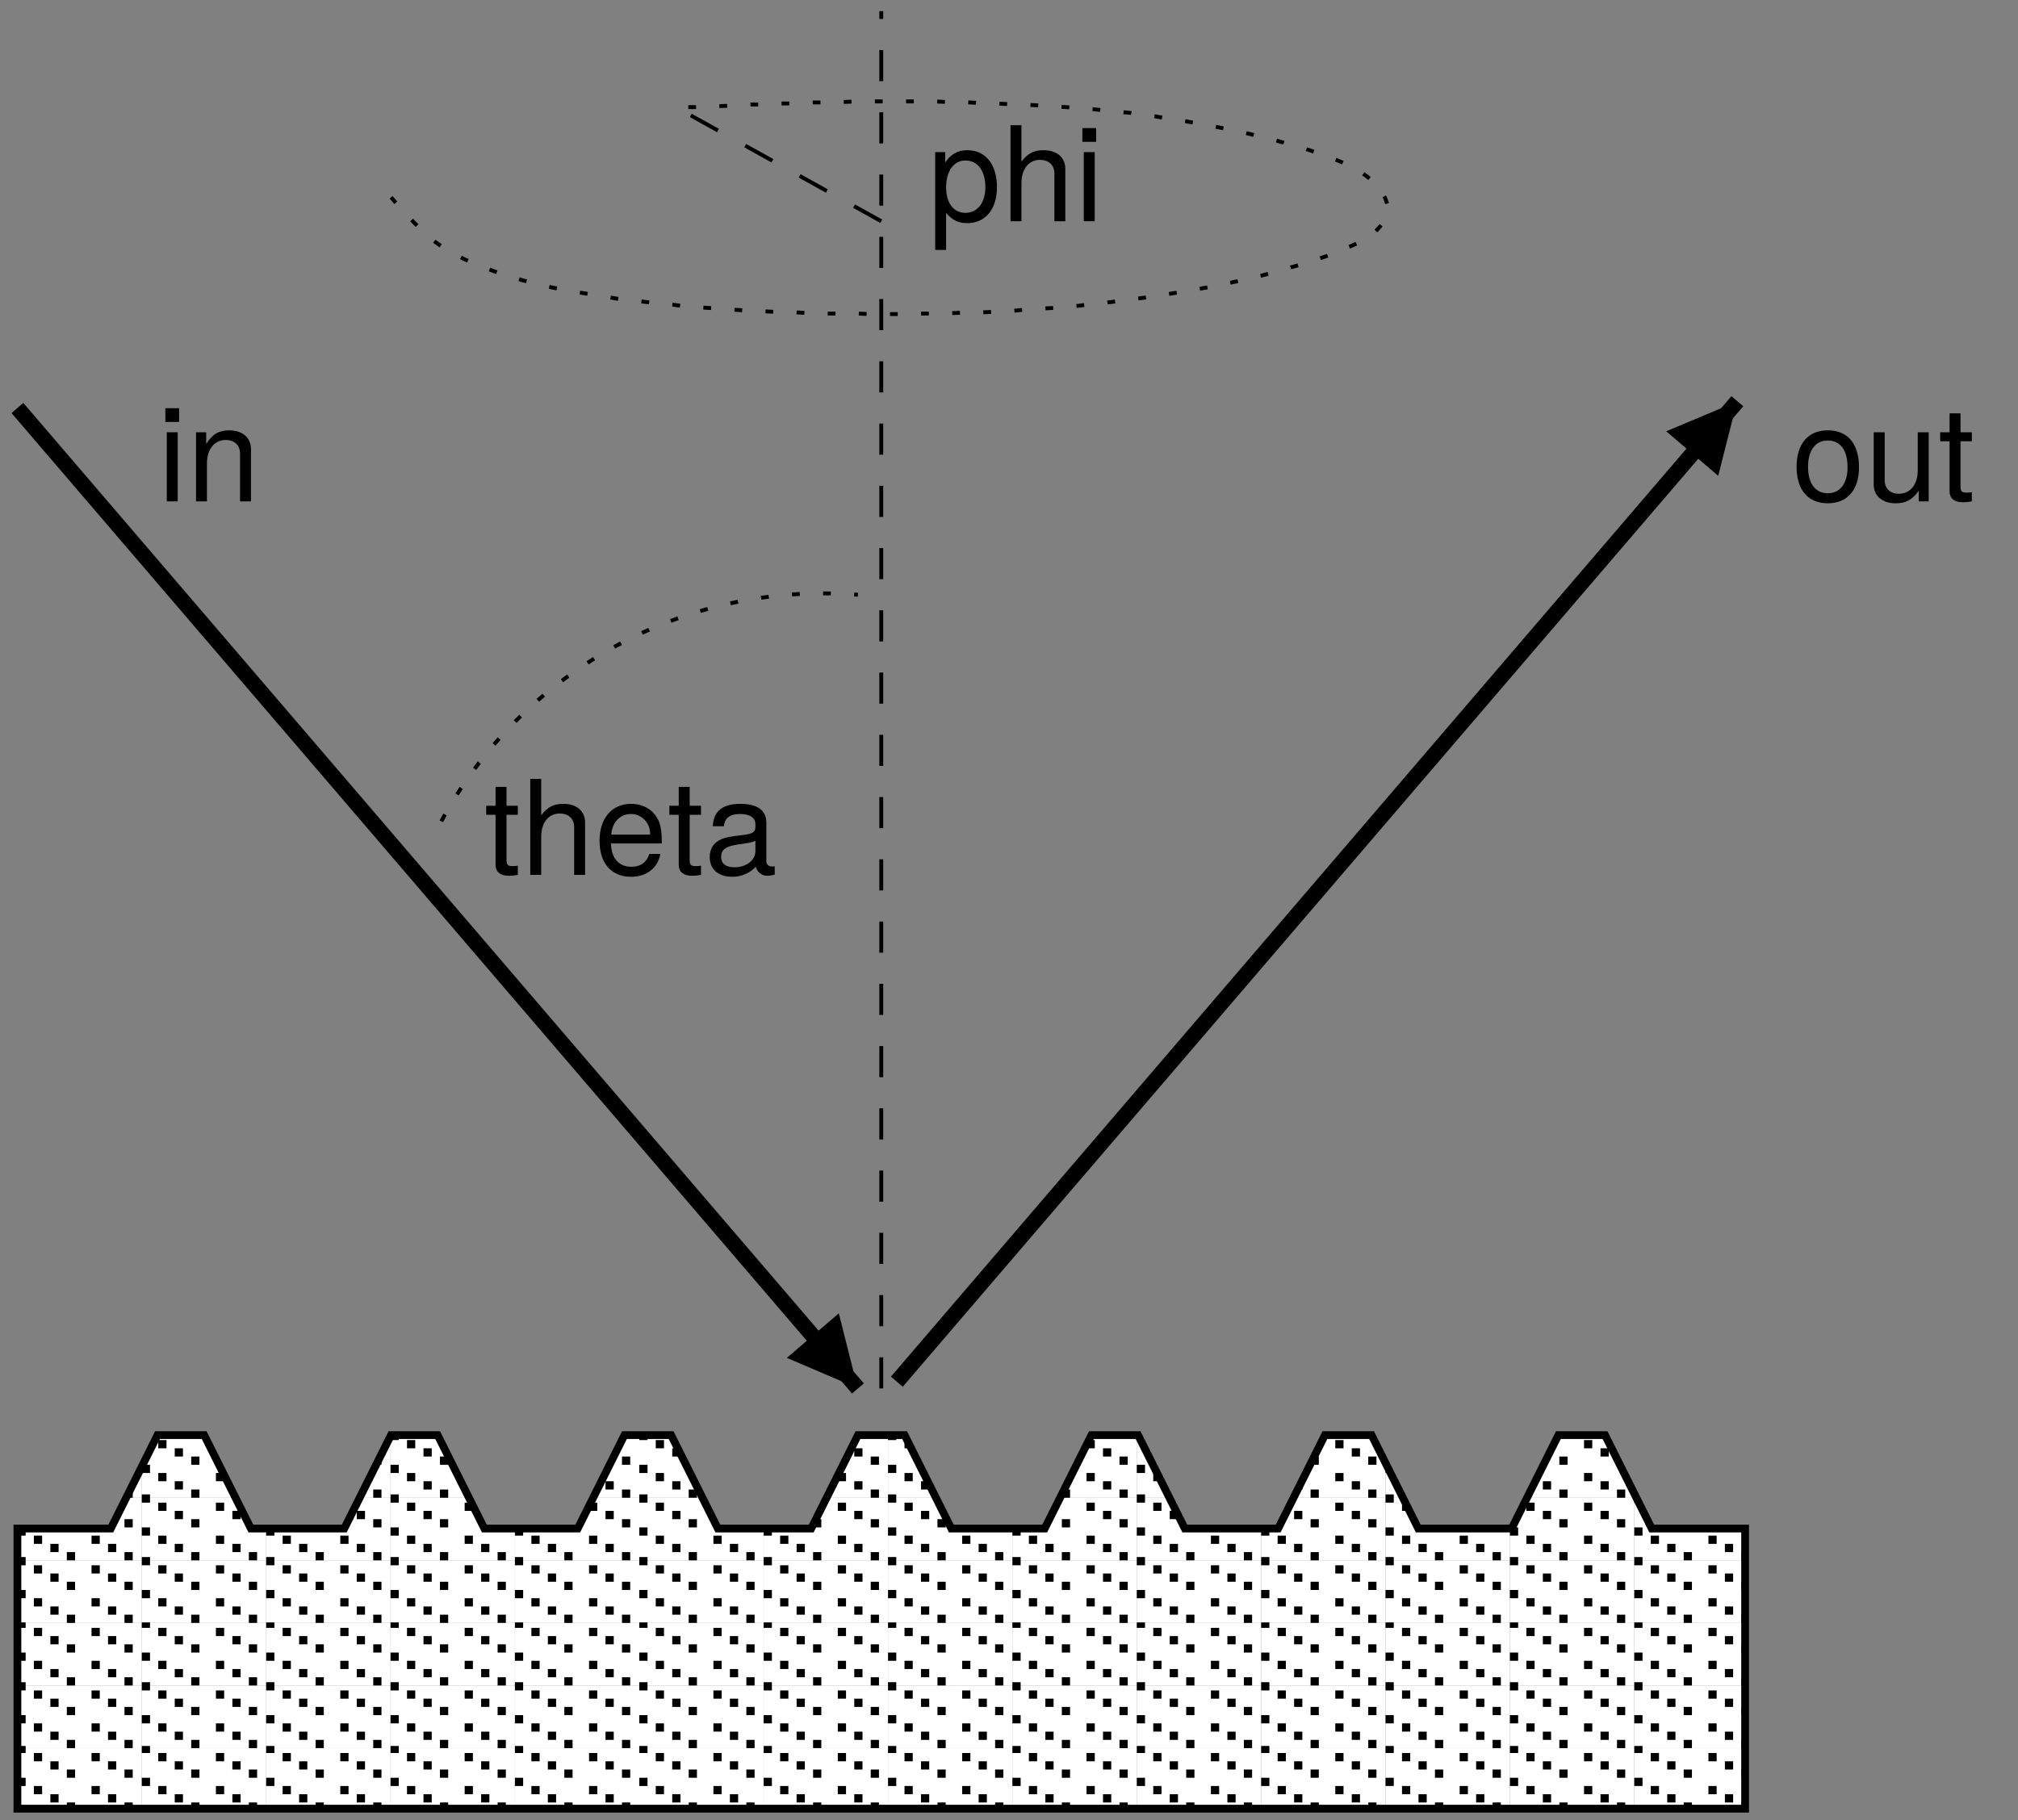 <?xml version="1.0" encoding="UTF-8"?>
<svg xmlns="http://www.w3.org/2000/svg" xmlns:xlink="http://www.w3.org/1999/xlink" width="245pt" height="221pt" viewBox="0 0 245 221" version="1.2">
<rect x="0" y="0" width="245" height="221" fill="#808080" stroke="none"/>
<defs>
<g>
<symbol overflow="visible" id="glyph1-0">
<path style="stroke:none;" d=""/>
</symbol>
<symbol overflow="visible" id="glyph1-1">
<path style="stroke:none;" d="M 2.453 0 L 2.453 -8.391 L 1.125 -8.391 L 1.125 0 Z M 2.625 -9.641 L 2.625 -11.312 L 0.953 -11.312 L 0.953 -9.641 Z M 2.625 -9.641 "/>
</symbol>
<symbol overflow="visible" id="glyph1-2">
<path style="stroke:none;" d="M 7.797 0 L 7.797 -6.344 C 7.797 -7.734 6.75 -8.625 5.141 -8.625 C 3.891 -8.625 3.094 -8.141 2.359 -6.969 L 2.359 -8.391 L 1.125 -8.391 L 1.125 0 L 2.453 0 L 2.453 -4.625 C 2.453 -6.344 3.375 -7.453 4.734 -7.453 C 5.797 -7.453 6.469 -6.812 6.469 -5.812 L 6.469 0 Z M 7.797 0 "/>
</symbol>
<symbol overflow="visible" id="glyph1-3">
<path style="stroke:none;" d="M 8.156 -4.125 C 8.156 -7.031 6.766 -8.625 4.359 -8.625 C 2 -8.625 0.578 -7.016 0.578 -4.188 C 0.578 -1.375 1.984 0.234 4.375 0.234 C 6.719 0.234 8.156 -1.375 8.156 -4.125 Z M 6.766 -4.141 C 6.766 -2.172 5.844 -0.984 4.375 -0.984 C 2.875 -0.984 1.969 -2.156 1.969 -4.188 C 1.969 -6.203 2.875 -7.391 4.375 -7.391 C 5.875 -7.391 6.766 -6.219 6.766 -4.141 Z M 6.766 -4.141 "/>
</symbol>
<symbol overflow="visible" id="glyph1-4">
<path style="stroke:none;" d="M 7.719 0 L 7.719 -8.391 L 6.391 -8.391 L 6.391 -3.766 C 6.391 -2.047 5.484 -0.922 4.094 -0.922 C 3.047 -0.922 2.375 -1.562 2.375 -2.578 L 2.375 -8.391 L 1.047 -8.391 L 1.047 -2.047 C 1.047 -0.656 2.078 0.234 3.719 0.234 C 4.938 0.234 5.734 -0.188 6.516 -1.297 L 6.516 0 Z M 7.719 0 "/>
</symbol>
<symbol overflow="visible" id="glyph1-5">
<path style="stroke:none;" d="M 4.062 0 L 4.062 -1.125 C 3.891 -1.078 3.688 -1.062 3.422 -1.062 C 2.844 -1.062 2.688 -1.219 2.688 -1.812 L 2.688 -7.297 L 4.062 -7.297 L 4.062 -8.391 L 2.688 -8.391 L 2.688 -10.688 L 1.359 -10.688 L 1.359 -8.391 L 0.219 -8.391 L 0.219 -7.297 L 1.359 -7.297 L 1.359 -1.219 C 1.359 -0.375 1.938 0.109 2.969 0.109 C 3.297 0.109 3.609 0.078 4.062 0 Z M 4.062 0 "/>
</symbol>
<symbol overflow="visible" id="glyph1-6">
<path style="stroke:none;" d="M 7.781 0 L 7.781 -6.344 C 7.781 -7.75 6.766 -8.625 5.141 -8.625 C 3.953 -8.625 3.234 -8.25 2.453 -7.234 L 2.453 -11.656 L 1.125 -11.656 L 1.125 0 L 2.453 0 L 2.453 -4.625 C 2.453 -6.344 3.344 -7.453 4.719 -7.453 C 5.656 -7.453 6.453 -6.906 6.453 -5.812 L 6.453 0 Z M 7.781 0 "/>
</symbol>
<symbol overflow="visible" id="glyph1-7">
<path style="stroke:none;" d="M 8.203 -3.812 C 8.203 -5.031 8.109 -5.797 7.875 -6.422 C 7.328 -7.797 6.047 -8.625 4.484 -8.625 C 2.141 -8.625 0.641 -6.891 0.641 -4.141 C 0.641 -1.391 2.094 0.234 4.453 0.234 C 6.375 0.234 7.703 -0.844 8.031 -2.547 L 6.688 -2.547 C 6.312 -1.438 5.562 -0.984 4.5 -0.984 C 3.109 -0.984 2.062 -1.891 2.031 -3.812 Z M 6.781 -4.984 C 6.781 -4.984 6.781 -4.922 6.766 -4.891 L 2.062 -4.891 C 2.172 -6.391 3.125 -7.391 4.469 -7.391 C 5.781 -7.391 6.781 -6.297 6.781 -4.984 Z M 6.781 -4.984 "/>
</symbol>
<symbol overflow="visible" id="glyph1-8">
<path style="stroke:none;" d="M 8.562 -0.031 L 8.562 -1.047 C 8.422 -1.016 8.359 -1.016 8.266 -1.016 C 7.812 -1.016 7.547 -1.25 7.547 -1.656 L 7.547 -6.344 C 7.547 -7.828 6.469 -8.625 4.406 -8.625 C 2.375 -8.625 1.125 -7.844 1.047 -5.906 L 2.391 -5.906 C 2.5 -6.922 3.109 -7.391 4.359 -7.391 C 5.547 -7.391 6.219 -6.938 6.219 -6.141 L 6.219 -5.797 C 6.219 -5.234 5.891 -4.984 4.828 -4.859 C 2.938 -4.625 2.656 -4.562 2.141 -4.359 C 1.172 -3.953 0.672 -3.203 0.672 -2.172 C 0.672 -0.656 1.734 0.234 3.422 0.234 C 4.5 0.234 5.531 -0.203 6.266 -0.984 C 6.422 -0.359 6.984 0.109 7.641 0.109 C 7.922 0.109 8.125 0.078 8.562 -0.031 Z M 6.219 -2.891 C 6.219 -1.703 5.016 -0.922 3.719 -0.922 C 2.672 -0.922 2.062 -1.297 2.062 -2.203 C 2.062 -3.094 2.656 -3.469 4.078 -3.688 C 5.484 -3.875 5.781 -3.938 6.219 -4.141 Z M 6.219 -2.891 "/>
</symbol>
<symbol overflow="visible" id="glyph1-9">
<path style="stroke:none;" d="M 8.375 -4.109 C 8.375 -6.922 6.984 -8.625 4.766 -8.625 C 3.625 -8.625 2.719 -8.109 2.094 -7.125 L 2.094 -8.391 L 0.875 -8.391 L 0.875 3.484 L 2.203 3.484 L 2.203 -1.016 C 2.906 -0.141 3.703 0.234 4.781 0.234 C 6.938 0.234 8.375 -1.438 8.375 -4.109 Z M 6.969 -4.141 C 6.969 -2.234 6 -1.016 4.547 -1.016 C 3.141 -1.016 2.203 -2.156 2.203 -4.125 C 2.203 -6.094 3.141 -7.375 4.547 -7.375 C 6.016 -7.375 6.969 -6.141 6.969 -4.141 Z M 6.969 -4.141 "/>
</symbol>
<symbol overflow="visible" id="glyph0-0">
<path style="stroke:none;" d="M 0 0 L 15.102 0 L 15.102 -7.602 L 0 -7.602 Z M 0 0 "/>
</symbol>
<symbol overflow="visible" id="glyph0-1">
<g transform="matrix(1,0,0,1,0,-8)">
<rect x="0" y="0" width="1" height="1"/>
<rect x="2" y="1" width="1" height="1"/>
<rect x="9" y="1" width="1" height="1"/>
<rect x="4" y="2" width="1" height="1"/>
<rect x="11" y="2" width="1" height="1"/>
<rect x="6" y="3" width="1" height="1"/>
<rect x="13" y="3" width="1" height="1"/>
<rect x="0" y="4" width="1" height="1"/>
<rect x="2" y="5" width="1" height="1"/>
<rect x="9" y="5" width="1" height="1"/>
<rect x="4" y="6" width="1" height="1"/>
<rect x="11" y="6" width="1" height="1"/>
<rect x="6" y="7" width="1" height="1"/>
<rect x="13" y="7" width="1" height="1"/>
</g>
</symbol>
</g>
<clipPath id="clip1">
  <path d="M 2 212 L 212 212 L 212 220 L 2 220 Z M 2 212 "/>
</clipPath>
<clipPath id="clip2">
  <path d="M 211.871 185.598 L 200.531 185.598 L 194.863 174.258 L 189.195 174.258 L 183.527 185.598 L 172.188 185.598 L 166.52 174.258 L 160.852 174.258 L 155.18 185.598 L 143.844 185.598 L 138.172 174.258 L 132.504 174.258 L 126.836 185.598 L 115.496 185.598 L 109.828 174.258 L 104.16 174.258 L 98.488 185.598 L 87.152 185.598 L 81.48 174.258 L 75.812 174.258 L 70.145 185.598 L 58.805 185.598 L 53.137 174.258 L 47.469 174.258 L 41.797 185.598 L 30.461 185.598 L 24.789 174.258 L 19.121 174.258 L 13.453 185.598 L 2.113 185.598 L 2.113 219.613 L 211.871 219.613 Z M 211.871 185.598 "/>
</clipPath>
<clipPath id="clip3">
  <path d="M 2 204 L 212 204 L 212 213 L 2 213 Z M 2 204 "/>
</clipPath>
<clipPath id="clip4">
  <path d="M 211.871 185.598 L 200.531 185.598 L 194.863 174.258 L 189.195 174.258 L 183.527 185.598 L 172.188 185.598 L 166.52 174.258 L 160.852 174.258 L 155.18 185.598 L 143.844 185.598 L 138.172 174.258 L 132.504 174.258 L 126.836 185.598 L 115.496 185.598 L 109.828 174.258 L 104.16 174.258 L 98.488 185.598 L 87.152 185.598 L 81.48 174.258 L 75.812 174.258 L 70.145 185.598 L 58.805 185.598 L 53.137 174.258 L 47.469 174.258 L 41.797 185.598 L 30.461 185.598 L 24.789 174.258 L 19.121 174.258 L 13.453 185.598 L 2.113 185.598 L 2.113 219.613 L 211.871 219.613 Z M 211.871 185.598 "/>
</clipPath>
<clipPath id="clip5">
  <path d="M 2 197 L 212 197 L 212 205 L 2 205 Z M 2 197 "/>
</clipPath>
<clipPath id="clip6">
  <path d="M 211.871 185.598 L 200.531 185.598 L 194.863 174.258 L 189.195 174.258 L 183.527 185.598 L 172.188 185.598 L 166.52 174.258 L 160.852 174.258 L 155.18 185.598 L 143.844 185.598 L 138.172 174.258 L 132.504 174.258 L 126.836 185.598 L 115.496 185.598 L 109.828 174.258 L 104.16 174.258 L 98.488 185.598 L 87.152 185.598 L 81.48 174.258 L 75.812 174.258 L 70.145 185.598 L 58.805 185.598 L 53.137 174.258 L 47.469 174.258 L 41.797 185.598 L 30.461 185.598 L 24.789 174.258 L 19.121 174.258 L 13.453 185.598 L 2.113 185.598 L 2.113 219.613 L 211.871 219.613 Z M 211.871 185.598 "/>
</clipPath>
<clipPath id="clip7">
  <path d="M 2 189 L 212 189 L 212 198 L 2 198 Z M 2 189 "/>
</clipPath>
<clipPath id="clip8">
  <path d="M 211.871 185.598 L 200.531 185.598 L 194.863 174.258 L 189.195 174.258 L 183.527 185.598 L 172.188 185.598 L 166.52 174.258 L 160.852 174.258 L 155.18 185.598 L 143.844 185.598 L 138.172 174.258 L 132.504 174.258 L 126.836 185.598 L 115.496 185.598 L 109.828 174.258 L 104.16 174.258 L 98.488 185.598 L 87.152 185.598 L 81.48 174.258 L 75.812 174.258 L 70.145 185.598 L 58.805 185.598 L 53.137 174.258 L 47.469 174.258 L 41.797 185.598 L 30.461 185.598 L 24.789 174.258 L 19.121 174.258 L 13.453 185.598 L 2.113 185.598 L 2.113 219.613 L 211.871 219.613 Z M 211.871 185.598 "/>
</clipPath>
<clipPath id="clip9">
  <path d="M 2 181 L 212 181 L 212 190 L 2 190 Z M 2 181 "/>
</clipPath>
<clipPath id="clip10">
  <path d="M 211.871 185.598 L 200.531 185.598 L 194.863 174.258 L 189.195 174.258 L 183.527 185.598 L 172.188 185.598 L 166.52 174.258 L 160.852 174.258 L 155.18 185.598 L 143.844 185.598 L 138.172 174.258 L 132.504 174.258 L 126.836 185.598 L 115.496 185.598 L 109.828 174.258 L 104.16 174.258 L 98.488 185.598 L 87.152 185.598 L 81.48 174.258 L 75.812 174.258 L 70.145 185.598 L 58.805 185.598 L 53.137 174.258 L 47.469 174.258 L 41.797 185.598 L 30.461 185.598 L 24.789 174.258 L 19.121 174.258 L 13.453 185.598 L 2.113 185.598 L 2.113 219.613 L 211.871 219.613 Z M 211.871 185.598 "/>
</clipPath>
<clipPath id="clip11">
  <path d="M 2 174 L 212 174 L 212 182 L 2 182 Z M 2 174 "/>
</clipPath>
<clipPath id="clip12">
  <path d="M 211.871 185.598 L 200.531 185.598 L 194.863 174.258 L 189.195 174.258 L 183.527 185.598 L 172.188 185.598 L 166.52 174.258 L 160.852 174.258 L 155.18 185.598 L 143.844 185.598 L 138.172 174.258 L 132.504 174.258 L 126.836 185.598 L 115.496 185.598 L 109.828 174.258 L 104.16 174.258 L 98.488 185.598 L 87.152 185.598 L 81.48 174.258 L 75.812 174.258 L 70.145 185.598 L 58.805 185.598 L 53.137 174.258 L 47.469 174.258 L 41.797 185.598 L 30.461 185.598 L 24.789 174.258 L 19.121 174.258 L 13.453 185.598 L 2.113 185.598 L 2.113 219.613 L 211.871 219.613 Z M 211.871 185.598 "/>
</clipPath>
<clipPath id="clip13">
  <path d="M 2 212 L 212 212 L 212 220 L 2 220 Z M 2 212 "/>
</clipPath>
<clipPath id="clip14">
  <path d="M 211.871 185.598 L 200.531 185.598 L 194.863 174.258 L 189.195 174.258 L 183.527 185.598 L 172.188 185.598 L 166.52 174.258 L 160.852 174.258 L 155.18 185.598 L 143.844 185.598 L 138.172 174.258 L 132.504 174.258 L 126.836 185.598 L 115.496 185.598 L 109.828 174.258 L 104.16 174.258 L 98.488 185.598 L 87.152 185.598 L 81.48 174.258 L 75.812 174.258 L 70.145 185.598 L 58.805 185.598 L 53.137 174.258 L 47.469 174.258 L 41.797 185.598 L 30.461 185.598 L 24.789 174.258 L 19.121 174.258 L 13.453 185.598 L 2.113 185.598 L 2.113 219.613 L 211.871 219.613 Z M 211.871 185.598 "/>
</clipPath>
<clipPath id="clip15">
  <path d="M 2 204 L 212 204 L 212 213 L 2 213 Z M 2 204 "/>
</clipPath>
<clipPath id="clip16">
  <path d="M 211.871 185.598 L 200.531 185.598 L 194.863 174.258 L 189.195 174.258 L 183.527 185.598 L 172.188 185.598 L 166.52 174.258 L 160.852 174.258 L 155.18 185.598 L 143.844 185.598 L 138.172 174.258 L 132.504 174.258 L 126.836 185.598 L 115.496 185.598 L 109.828 174.258 L 104.16 174.258 L 98.488 185.598 L 87.152 185.598 L 81.48 174.258 L 75.812 174.258 L 70.145 185.598 L 58.805 185.598 L 53.137 174.258 L 47.469 174.258 L 41.797 185.598 L 30.461 185.598 L 24.789 174.258 L 19.121 174.258 L 13.453 185.598 L 2.113 185.598 L 2.113 219.613 L 211.871 219.613 Z M 211.871 185.598 "/>
</clipPath>
<clipPath id="clip17">
  <path d="M 2 197 L 212 197 L 212 205 L 2 205 Z M 2 197 "/>
</clipPath>
<clipPath id="clip18">
  <path d="M 211.871 185.598 L 200.531 185.598 L 194.863 174.258 L 189.195 174.258 L 183.527 185.598 L 172.188 185.598 L 166.52 174.258 L 160.852 174.258 L 155.18 185.598 L 143.844 185.598 L 138.172 174.258 L 132.504 174.258 L 126.836 185.598 L 115.496 185.598 L 109.828 174.258 L 104.16 174.258 L 98.488 185.598 L 87.152 185.598 L 81.48 174.258 L 75.812 174.258 L 70.145 185.598 L 58.805 185.598 L 53.137 174.258 L 47.469 174.258 L 41.797 185.598 L 30.461 185.598 L 24.789 174.258 L 19.121 174.258 L 13.453 185.598 L 2.113 185.598 L 2.113 219.613 L 211.871 219.613 Z M 211.871 185.598 "/>
</clipPath>
<clipPath id="clip19">
  <path d="M 2 189 L 212 189 L 212 198 L 2 198 Z M 2 189 "/>
</clipPath>
<clipPath id="clip20">
  <path d="M 211.871 185.598 L 200.531 185.598 L 194.863 174.258 L 189.195 174.258 L 183.527 185.598 L 172.188 185.598 L 166.52 174.258 L 160.852 174.258 L 155.18 185.598 L 143.844 185.598 L 138.172 174.258 L 132.504 174.258 L 126.836 185.598 L 115.496 185.598 L 109.828 174.258 L 104.16 174.258 L 98.488 185.598 L 87.152 185.598 L 81.48 174.258 L 75.812 174.258 L 70.145 185.598 L 58.805 185.598 L 53.137 174.258 L 47.469 174.258 L 41.797 185.598 L 30.461 185.598 L 24.789 174.258 L 19.121 174.258 L 13.453 185.598 L 2.113 185.598 L 2.113 219.613 L 211.871 219.613 Z M 211.871 185.598 "/>
</clipPath>
<clipPath id="clip21">
  <path d="M 2 181 L 212 181 L 212 190 L 2 190 Z M 2 181 "/>
</clipPath>
<clipPath id="clip22">
  <path d="M 211.871 185.598 L 200.531 185.598 L 194.863 174.258 L 189.195 174.258 L 183.527 185.598 L 172.188 185.598 L 166.52 174.258 L 160.852 174.258 L 155.18 185.598 L 143.844 185.598 L 138.172 174.258 L 132.504 174.258 L 126.836 185.598 L 115.496 185.598 L 109.828 174.258 L 104.16 174.258 L 98.488 185.598 L 87.152 185.598 L 81.48 174.258 L 75.812 174.258 L 70.145 185.598 L 58.805 185.598 L 53.137 174.258 L 47.469 174.258 L 41.797 185.598 L 30.461 185.598 L 24.789 174.258 L 19.121 174.258 L 13.453 185.598 L 2.113 185.598 L 2.113 219.613 L 211.871 219.613 Z M 211.871 185.598 "/>
</clipPath>
<clipPath id="clip23">
  <path d="M 2 174 L 212 174 L 212 182 L 2 182 Z M 2 174 "/>
</clipPath>
<clipPath id="clip24">
  <path d="M 211.871 185.598 L 200.531 185.598 L 194.863 174.258 L 189.195 174.258 L 183.527 185.598 L 172.188 185.598 L 166.52 174.258 L 160.852 174.258 L 155.18 185.598 L 143.844 185.598 L 138.172 174.258 L 132.504 174.258 L 126.836 185.598 L 115.496 185.598 L 109.828 174.258 L 104.16 174.258 L 98.488 185.598 L 87.152 185.598 L 81.48 174.258 L 75.812 174.258 L 70.145 185.598 L 58.805 185.598 L 53.137 174.258 L 47.469 174.258 L 41.797 185.598 L 30.461 185.598 L 24.789 174.258 L 19.121 174.258 L 13.453 185.598 L 2.113 185.598 L 2.113 219.613 L 211.871 219.613 Z M 211.871 185.598 "/>
</clipPath>
<clipPath id="clip25">
  <path d="M 0 22 L 131 22 L 131 196 L 0 196 Z M 0 22 "/>
</clipPath>
<clipPath id="clip26">
  <path d="M 0 0 L 0 221 L 245 221 L 245 0 Z M 95.969 164.809 L 101.891 171.738 L 107.621 166.824 L 101.703 159.898 L 103.781 168.148 Z M 95.969 164.809 "/>
</clipPath>
<clipPath id="clip27">
  <path d="M 82 21 L 238 21 L 238 195 L 82 195 Z M 82 21 "/>
</clipPath>
<clipPath id="clip28">
  <path d="M 0 0 L 0 221 L 245 221 L 245 0 Z M 208.469 57.348 L 214.391 50.422 L 208.66 45.508 L 202.738 52.438 L 210.547 49.16 Z M 208.469 57.348 "/>
</clipPath>
</defs>
<g id="surface1">
<path style="fill:none;stroke-width:4.724;stroke-linecap:butt;stroke-linejoin:miter;stroke:rgb(0%,0%,0%);stroke-opacity:1;stroke-dasharray:9.448,28.346;stroke-dashoffset:28.346;stroke-miterlimit:10;" d="M 531.367 1204.375 C 621.602 1379.492 802.07 1489.531 999.062 1489.531 C 1013.242 1489.531 1027.422 1488.984 1041.562 1487.812 " transform="matrix(0.1,0,0,-0.1,0,221)"/>
<g clip-path="url(#clip1)" clip-rule="nonzero">
<g clip-path="url(#clip2)" clip-rule="evenodd">
<g style="fill:rgb(100%,100%,100%);fill-opacity:1;">
  <use xlink:href="#glyph0-0" x="-12.986" y="219.859"/>
  <use xlink:href="#glyph0-0" x="2.114" y="219.859"/>
  <use xlink:href="#glyph0-0" x="17.214" y="219.859"/>
  <use xlink:href="#glyph0-0" x="32.314" y="219.859"/>
  <use xlink:href="#glyph0-0" x="47.414" y="219.859"/>
  <use xlink:href="#glyph0-0" x="62.514" y="219.859"/>
  <use xlink:href="#glyph0-0" x="77.614" y="219.859"/>
  <use xlink:href="#glyph0-0" x="92.714" y="219.859"/>
  <use xlink:href="#glyph0-0" x="107.814" y="219.859"/>
  <use xlink:href="#glyph0-0" x="122.914" y="219.859"/>
  <use xlink:href="#glyph0-0" x="138.014" y="219.859"/>
  <use xlink:href="#glyph0-0" x="153.114" y="219.859"/>
  <use xlink:href="#glyph0-0" x="168.214" y="219.859"/>
  <use xlink:href="#glyph0-0" x="183.314" y="219.859"/>
  <use xlink:href="#glyph0-0" x="198.414" y="219.859"/>
</g>
</g>
</g>
<g clip-path="url(#clip3)" clip-rule="nonzero">
<g clip-path="url(#clip4)" clip-rule="evenodd">
<g style="fill:rgb(100%,100%,100%);fill-opacity:1;">
  <use xlink:href="#glyph0-0" x="-12.986" y="212.259"/>
  <use xlink:href="#glyph0-0" x="2.114" y="212.259"/>
  <use xlink:href="#glyph0-0" x="17.214" y="212.259"/>
  <use xlink:href="#glyph0-0" x="32.314" y="212.259"/>
  <use xlink:href="#glyph0-0" x="47.414" y="212.259"/>
  <use xlink:href="#glyph0-0" x="62.514" y="212.259"/>
  <use xlink:href="#glyph0-0" x="77.614" y="212.259"/>
  <use xlink:href="#glyph0-0" x="92.714" y="212.259"/>
  <use xlink:href="#glyph0-0" x="107.814" y="212.259"/>
  <use xlink:href="#glyph0-0" x="122.914" y="212.259"/>
  <use xlink:href="#glyph0-0" x="138.014" y="212.259"/>
  <use xlink:href="#glyph0-0" x="153.114" y="212.259"/>
  <use xlink:href="#glyph0-0" x="168.214" y="212.259"/>
  <use xlink:href="#glyph0-0" x="183.314" y="212.259"/>
  <use xlink:href="#glyph0-0" x="198.414" y="212.259"/>
</g>
</g>
</g>
<g clip-path="url(#clip5)" clip-rule="nonzero">
<g clip-path="url(#clip6)" clip-rule="evenodd">
<g style="fill:rgb(100%,100%,100%);fill-opacity:1;">
  <use xlink:href="#glyph0-0" x="-12.986" y="204.659"/>
  <use xlink:href="#glyph0-0" x="2.114" y="204.659"/>
  <use xlink:href="#glyph0-0" x="17.214" y="204.659"/>
  <use xlink:href="#glyph0-0" x="32.314" y="204.659"/>
  <use xlink:href="#glyph0-0" x="47.414" y="204.659"/>
  <use xlink:href="#glyph0-0" x="62.514" y="204.659"/>
  <use xlink:href="#glyph0-0" x="77.614" y="204.659"/>
  <use xlink:href="#glyph0-0" x="92.714" y="204.659"/>
  <use xlink:href="#glyph0-0" x="107.814" y="204.659"/>
  <use xlink:href="#glyph0-0" x="122.914" y="204.659"/>
  <use xlink:href="#glyph0-0" x="138.014" y="204.659"/>
  <use xlink:href="#glyph0-0" x="153.114" y="204.659"/>
  <use xlink:href="#glyph0-0" x="168.214" y="204.659"/>
  <use xlink:href="#glyph0-0" x="183.314" y="204.659"/>
  <use xlink:href="#glyph0-0" x="198.414" y="204.659"/>
</g>
</g>
</g>
<g clip-path="url(#clip7)" clip-rule="nonzero">
<g clip-path="url(#clip8)" clip-rule="evenodd">
<g style="fill:rgb(100%,100%,100%);fill-opacity:1;">
  <use xlink:href="#glyph0-0" x="-12.986" y="197.059"/>
  <use xlink:href="#glyph0-0" x="2.114" y="197.059"/>
  <use xlink:href="#glyph0-0" x="17.214" y="197.059"/>
  <use xlink:href="#glyph0-0" x="32.314" y="197.059"/>
  <use xlink:href="#glyph0-0" x="47.414" y="197.059"/>
  <use xlink:href="#glyph0-0" x="62.514" y="197.059"/>
  <use xlink:href="#glyph0-0" x="77.614" y="197.059"/>
  <use xlink:href="#glyph0-0" x="92.714" y="197.059"/>
  <use xlink:href="#glyph0-0" x="107.814" y="197.059"/>
  <use xlink:href="#glyph0-0" x="122.914" y="197.059"/>
  <use xlink:href="#glyph0-0" x="138.014" y="197.059"/>
  <use xlink:href="#glyph0-0" x="153.114" y="197.059"/>
  <use xlink:href="#glyph0-0" x="168.214" y="197.059"/>
  <use xlink:href="#glyph0-0" x="183.314" y="197.059"/>
  <use xlink:href="#glyph0-0" x="198.414" y="197.059"/>
</g>
</g>
</g>
<g clip-path="url(#clip9)" clip-rule="nonzero">
<g clip-path="url(#clip10)" clip-rule="evenodd">
<g style="fill:rgb(100%,100%,100%);fill-opacity:1;">
  <use xlink:href="#glyph0-0" x="-12.986" y="189.459"/>
  <use xlink:href="#glyph0-0" x="2.114" y="189.459"/>
  <use xlink:href="#glyph0-0" x="17.214" y="189.459"/>
  <use xlink:href="#glyph0-0" x="32.314" y="189.459"/>
  <use xlink:href="#glyph0-0" x="47.414" y="189.459"/>
  <use xlink:href="#glyph0-0" x="62.514" y="189.459"/>
  <use xlink:href="#glyph0-0" x="77.614" y="189.459"/>
  <use xlink:href="#glyph0-0" x="92.714" y="189.459"/>
  <use xlink:href="#glyph0-0" x="107.814" y="189.459"/>
  <use xlink:href="#glyph0-0" x="122.914" y="189.459"/>
  <use xlink:href="#glyph0-0" x="138.014" y="189.459"/>
  <use xlink:href="#glyph0-0" x="153.114" y="189.459"/>
  <use xlink:href="#glyph0-0" x="168.214" y="189.459"/>
  <use xlink:href="#glyph0-0" x="183.314" y="189.459"/>
  <use xlink:href="#glyph0-0" x="198.414" y="189.459"/>
</g>
</g>
</g>
<g clip-path="url(#clip11)" clip-rule="nonzero">
<g clip-path="url(#clip12)" clip-rule="evenodd">
<g style="fill:rgb(100%,100%,100%);fill-opacity:1;">
  <use xlink:href="#glyph0-0" x="-12.986" y="181.859"/>
  <use xlink:href="#glyph0-0" x="2.114" y="181.859"/>
  <use xlink:href="#glyph0-0" x="17.214" y="181.859"/>
  <use xlink:href="#glyph0-0" x="32.314" y="181.859"/>
  <use xlink:href="#glyph0-0" x="47.414" y="181.859"/>
  <use xlink:href="#glyph0-0" x="62.514" y="181.859"/>
  <use xlink:href="#glyph0-0" x="77.614" y="181.859"/>
  <use xlink:href="#glyph0-0" x="92.714" y="181.859"/>
  <use xlink:href="#glyph0-0" x="107.814" y="181.859"/>
  <use xlink:href="#glyph0-0" x="122.914" y="181.859"/>
  <use xlink:href="#glyph0-0" x="138.014" y="181.859"/>
  <use xlink:href="#glyph0-0" x="153.114" y="181.859"/>
  <use xlink:href="#glyph0-0" x="168.214" y="181.859"/>
  <use xlink:href="#glyph0-0" x="183.314" y="181.859"/>
  <use xlink:href="#glyph0-0" x="198.414" y="181.859"/>
</g>
</g>
</g>
<g clip-path="url(#clip13)" clip-rule="nonzero">
<g clip-path="url(#clip14)" clip-rule="evenodd">
<g style="fill:rgb(0%,0%,0%);fill-opacity:1;">
  <use xlink:href="#glyph0-1" x="-12.986" y="219.859"/>
  <use xlink:href="#glyph0-1" x="2.114" y="219.859"/>
  <use xlink:href="#glyph0-1" x="17.214" y="219.859"/>
  <use xlink:href="#glyph0-1" x="32.314" y="219.859"/>
  <use xlink:href="#glyph0-1" x="47.414" y="219.859"/>
  <use xlink:href="#glyph0-1" x="62.514" y="219.859"/>
  <use xlink:href="#glyph0-1" x="77.614" y="219.859"/>
  <use xlink:href="#glyph0-1" x="92.714" y="219.859"/>
  <use xlink:href="#glyph0-1" x="107.814" y="219.859"/>
  <use xlink:href="#glyph0-1" x="122.914" y="219.859"/>
  <use xlink:href="#glyph0-1" x="138.014" y="219.859"/>
  <use xlink:href="#glyph0-1" x="153.114" y="219.859"/>
  <use xlink:href="#glyph0-1" x="168.214" y="219.859"/>
  <use xlink:href="#glyph0-1" x="183.314" y="219.859"/>
  <use xlink:href="#glyph0-1" x="198.414" y="219.859"/>
</g>
</g>
</g>
<g clip-path="url(#clip15)" clip-rule="nonzero">
<g clip-path="url(#clip16)" clip-rule="evenodd">
<g style="fill:rgb(0%,0%,0%);fill-opacity:1;">
  <use xlink:href="#glyph0-1" x="-12.986" y="212.259"/>
  <use xlink:href="#glyph0-1" x="2.114" y="212.259"/>
  <use xlink:href="#glyph0-1" x="17.214" y="212.259"/>
  <use xlink:href="#glyph0-1" x="32.314" y="212.259"/>
  <use xlink:href="#glyph0-1" x="47.414" y="212.259"/>
  <use xlink:href="#glyph0-1" x="62.514" y="212.259"/>
  <use xlink:href="#glyph0-1" x="77.614" y="212.259"/>
  <use xlink:href="#glyph0-1" x="92.714" y="212.259"/>
  <use xlink:href="#glyph0-1" x="107.814" y="212.259"/>
  <use xlink:href="#glyph0-1" x="122.914" y="212.259"/>
  <use xlink:href="#glyph0-1" x="138.014" y="212.259"/>
  <use xlink:href="#glyph0-1" x="153.114" y="212.259"/>
  <use xlink:href="#glyph0-1" x="168.214" y="212.259"/>
  <use xlink:href="#glyph0-1" x="183.314" y="212.259"/>
  <use xlink:href="#glyph0-1" x="198.414" y="212.259"/>
</g>
</g>
</g>
<g clip-path="url(#clip17)" clip-rule="nonzero">
<g clip-path="url(#clip18)" clip-rule="evenodd">
<g style="fill:rgb(0%,0%,0%);fill-opacity:1;">
  <use xlink:href="#glyph0-1" x="-12.986" y="204.659"/>
  <use xlink:href="#glyph0-1" x="2.114" y="204.659"/>
  <use xlink:href="#glyph0-1" x="17.214" y="204.659"/>
  <use xlink:href="#glyph0-1" x="32.314" y="204.659"/>
  <use xlink:href="#glyph0-1" x="47.414" y="204.659"/>
  <use xlink:href="#glyph0-1" x="62.514" y="204.659"/>
  <use xlink:href="#glyph0-1" x="77.614" y="204.659"/>
  <use xlink:href="#glyph0-1" x="92.714" y="204.659"/>
  <use xlink:href="#glyph0-1" x="107.814" y="204.659"/>
  <use xlink:href="#glyph0-1" x="122.914" y="204.659"/>
  <use xlink:href="#glyph0-1" x="138.014" y="204.659"/>
  <use xlink:href="#glyph0-1" x="153.114" y="204.659"/>
  <use xlink:href="#glyph0-1" x="168.214" y="204.659"/>
  <use xlink:href="#glyph0-1" x="183.314" y="204.659"/>
  <use xlink:href="#glyph0-1" x="198.414" y="204.659"/>
</g>
</g>
</g>
<g clip-path="url(#clip19)" clip-rule="nonzero">
<g clip-path="url(#clip20)" clip-rule="evenodd">
<g style="fill:rgb(0%,0%,0%);fill-opacity:1;">
  <use xlink:href="#glyph0-1" x="-12.986" y="197.059"/>
  <use xlink:href="#glyph0-1" x="2.114" y="197.059"/>
  <use xlink:href="#glyph0-1" x="17.214" y="197.059"/>
  <use xlink:href="#glyph0-1" x="32.314" y="197.059"/>
  <use xlink:href="#glyph0-1" x="47.414" y="197.059"/>
  <use xlink:href="#glyph0-1" x="62.514" y="197.059"/>
  <use xlink:href="#glyph0-1" x="77.614" y="197.059"/>
  <use xlink:href="#glyph0-1" x="92.714" y="197.059"/>
  <use xlink:href="#glyph0-1" x="107.814" y="197.059"/>
  <use xlink:href="#glyph0-1" x="122.914" y="197.059"/>
  <use xlink:href="#glyph0-1" x="138.014" y="197.059"/>
  <use xlink:href="#glyph0-1" x="153.114" y="197.059"/>
  <use xlink:href="#glyph0-1" x="168.214" y="197.059"/>
  <use xlink:href="#glyph0-1" x="183.314" y="197.059"/>
  <use xlink:href="#glyph0-1" x="198.414" y="197.059"/>
</g>
</g>
</g>
<g clip-path="url(#clip21)" clip-rule="nonzero">
<g clip-path="url(#clip22)" clip-rule="evenodd">
<g style="fill:rgb(0%,0%,0%);fill-opacity:1;">
  <use xlink:href="#glyph0-1" x="-12.986" y="189.459"/>
  <use xlink:href="#glyph0-1" x="2.114" y="189.459"/>
  <use xlink:href="#glyph0-1" x="17.214" y="189.459"/>
  <use xlink:href="#glyph0-1" x="32.314" y="189.459"/>
  <use xlink:href="#glyph0-1" x="47.414" y="189.459"/>
  <use xlink:href="#glyph0-1" x="62.514" y="189.459"/>
  <use xlink:href="#glyph0-1" x="77.614" y="189.459"/>
  <use xlink:href="#glyph0-1" x="92.714" y="189.459"/>
  <use xlink:href="#glyph0-1" x="107.814" y="189.459"/>
  <use xlink:href="#glyph0-1" x="122.914" y="189.459"/>
  <use xlink:href="#glyph0-1" x="138.014" y="189.459"/>
  <use xlink:href="#glyph0-1" x="153.114" y="189.459"/>
  <use xlink:href="#glyph0-1" x="168.214" y="189.459"/>
  <use xlink:href="#glyph0-1" x="183.314" y="189.459"/>
  <use xlink:href="#glyph0-1" x="198.414" y="189.459"/>
</g>
</g>
</g>
<g clip-path="url(#clip23)" clip-rule="nonzero">
<g clip-path="url(#clip24)" clip-rule="evenodd">
<g style="fill:rgb(0%,0%,0%);fill-opacity:1;">
  <use xlink:href="#glyph0-1" x="-12.986" y="181.859"/>
  <use xlink:href="#glyph0-1" x="2.114" y="181.859"/>
  <use xlink:href="#glyph0-1" x="17.214" y="181.859"/>
  <use xlink:href="#glyph0-1" x="32.314" y="181.859"/>
  <use xlink:href="#glyph0-1" x="47.414" y="181.859"/>
  <use xlink:href="#glyph0-1" x="62.514" y="181.859"/>
  <use xlink:href="#glyph0-1" x="77.614" y="181.859"/>
  <use xlink:href="#glyph0-1" x="92.714" y="181.859"/>
  <use xlink:href="#glyph0-1" x="107.814" y="181.859"/>
  <use xlink:href="#glyph0-1" x="122.914" y="181.859"/>
  <use xlink:href="#glyph0-1" x="138.014" y="181.859"/>
  <use xlink:href="#glyph0-1" x="153.114" y="181.859"/>
  <use xlink:href="#glyph0-1" x="168.214" y="181.859"/>
  <use xlink:href="#glyph0-1" x="183.314" y="181.859"/>
  <use xlink:href="#glyph0-1" x="198.414" y="181.859"/>
</g>
</g>
</g>
<path style="fill:none;stroke-width:9.448;stroke-linecap:butt;stroke-linejoin:miter;stroke:rgb(0%,0%,0%);stroke-opacity:1;stroke-miterlimit:10;" d="M 2118.711 354.023 L 2005.312 354.023 L 1948.633 467.422 L 1891.953 467.422 L 1835.273 354.023 L 1721.875 354.023 L 1665.195 467.422 L 1608.516 467.422 L 1551.797 354.023 L 1438.438 354.023 L 1381.719 467.422 L 1325.039 467.422 L 1268.359 354.023 L 1154.961 354.023 L 1098.281 467.422 L 1041.602 467.422 L 984.883 354.023 L 871.523 354.023 L 814.805 467.422 L 758.125 467.422 L 701.445 354.023 L 588.047 354.023 L 531.367 467.422 L 474.688 467.422 L 417.969 354.023 L 304.609 354.023 L 247.891 467.422 L 191.211 467.422 L 134.531 354.023 L 21.133 354.023 L 21.133 13.867 L 2118.711 13.867 Z M 2118.711 354.023 " transform="matrix(0.1,0,0,-0.1,0,221)"/>
<g clip-path="url(#clip25)" clip-rule="nonzero">
<g clip-path="url(#clip26)" clip-rule="evenodd">
<path style="fill:none;stroke-width:18.897;stroke-linecap:butt;stroke-linejoin:miter;stroke:rgb(0%,0%,0%);stroke-opacity:1;stroke-miterlimit:10;" d="M 21.133 1714.609 L 1041.602 524.102 " transform="matrix(0.1,0,0,-0.1,0,221)"/>
</g>
</g>
<path style=" stroke:none;fill-rule:evenodd;fill:rgb(0%,0%,0%);fill-opacity:1;" d="M 95.969 164.809 L 103.781 168.148 L 101.703 159.898 L 95.969 164.809 "/>
<path style="fill:none;stroke-width:4.724;stroke-linecap:butt;stroke-linejoin:miter;stroke:rgb(0%,0%,0%);stroke-opacity:1;stroke-miterlimit:10;" d="M 959.688 561.914 L 1037.812 528.516 L 1017.031 611.016 Z M 959.688 561.914 " transform="matrix(0.1,0,0,-0.1,0,221)"/>
<g clip-path="url(#clip27)" clip-rule="nonzero">
<g clip-path="url(#clip28)" clip-rule="evenodd">
<path style="fill:none;stroke-width:18.897;stroke-linecap:butt;stroke-linejoin:miter;stroke:rgb(0%,0%,0%);stroke-opacity:1;stroke-miterlimit:10;" d="M 1088.828 532.305 L 2109.258 1722.812 " transform="matrix(0.1,0,0,-0.1,0,221)"/>
</g>
</g>
<path style=" stroke:none;fill-rule:evenodd;fill:rgb(0%,0%,0%);fill-opacity:1;" d="M 208.469 57.348 L 210.547 49.16 L 202.738 52.438 L 208.469 57.348 "/>
<path style="fill:none;stroke-width:4.724;stroke-linecap:butt;stroke-linejoin:miter;stroke:rgb(0%,0%,0%);stroke-opacity:1;stroke-miterlimit:10;" d="M 2084.688 1636.523 L 2105.469 1718.398 L 2027.383 1685.625 Z M 2084.688 1636.523 " transform="matrix(0.1,0,0,-0.1,0,221)"/>
<path style="fill:none;stroke-width:4.724;stroke-linecap:butt;stroke-linejoin:miter;stroke:rgb(0%,0%,0%);stroke-opacity:1;stroke-dasharray:37.794;stroke-miterlimit:10;" d="M 1069.922 524.102 L 1069.922 2196.484 " transform="matrix(0.1,0,0,-0.1,0,221)"/>
<path style="fill:none;stroke-width:4.724;stroke-linecap:butt;stroke-linejoin:miter;stroke:rgb(0%,0%,0%);stroke-opacity:1;stroke-dasharray:37.794;stroke-miterlimit:10;" d="M 1069.922 1941.367 L 814.805 2083.125 " transform="matrix(0.1,0,0,-0.1,0,221)"/>
<path style="fill:none;stroke-width:4.724;stroke-linecap:butt;stroke-linejoin:bevel;stroke:rgb(0%,0%,0%);stroke-opacity:1;stroke-dasharray:9.448,28.346;stroke-dashoffset:28.346;stroke-miterlimit:10;" d="M 826.172 2079.961 L 845.703 2079.961 L 855.117 2080.586 L 864.57 2080.586 L 875.273 2081.211 L 888.516 2081.836 L 895.43 2081.836 L 903.633 2082.461 L 912.461 2083.125 L 921.914 2083.125 L 932.617 2083.75 L 943.945 2084.375 L 956.562 2084.375 L 969.766 2085 L 983.008 2085.625 L 996.875 2085.625 L 1011.367 2086.25 L 1025.859 2086.25 L 1040.312 2086.875 L 1134.18 2086.875 L 1148.047 2086.25 L 1161.875 2086.25 L 1190.859 2085 L 1236.211 2083.125 L 1251.328 2082.461 L 1265.82 2081.836 L 1280.312 2080.586 L 1294.18 2079.961 L 1308.047 2078.711 L 1320.625 2078.086 L 1333.242 2076.797 L 1357.148 2074.297 L 1371.641 2073.047 L 1385.508 2071.133 L 1399.375 2069.258 L 1413.867 2066.719 L 1427.695 2064.844 L 1442.188 2062.305 L 1455.43 2059.805 L 1469.297 2057.305 L 1482.539 2054.766 L 1494.492 2052.266 L 1506.445 2049.727 L 1517.773 2047.227 L 1527.852 2044.688 L 1537.305 2042.188 L 1546.758 2040.273 L 1554.961 2037.773 L 1565.664 2034.609 L 1575.742 2032.109 L 1585.82 2028.945 L 1595.273 2025.781 L 1604.727 2022.656 L 1612.891 2019.492 L 1621.094 2016.328 L 1628.633 2013.203 L 1635.586 2010.039 L 1641.25 2006.875 L 1646.914 2004.375 L 1651.953 2001.211 L 1658.242 1996.797 L 1664.531 1991.758 L 1669.609 1986.719 L 1674.648 1981.055 L 1678.398 1975.391 L 1681.562 1969.727 L 1683.438 1964.688 L 1684.727 1959.648 L 1684.727 1955.234 L 1684.062 1951.445 L 1682.812 1947.031 L 1680.938 1941.992 L 1677.773 1937.617 L 1673.398 1932.578 L 1668.359 1927.539 L 1661.406 1923.125 L 1654.492 1918.086 L 1645.664 1913.672 L 1640 1911.133 L 1633.047 1908.008 L 1626.133 1904.844 L 1617.93 1901.719 L 1609.141 1898.555 L 1599.688 1895.391 L 1588.984 1891.602 L 1578.242 1888.477 L 1566.914 1885.312 L 1554.961 1881.523 L 1542.969 1878.398 L 1531.016 1875.234 L 1519.062 1872.734 L 1507.07 1869.57 L 1495.117 1867.031 L 1483.125 1864.531 L 1471.797 1862.031 L 1460.469 1860.117 L 1448.516 1857.617 L 1436.523 1855.703 L 1423.281 1853.828 L 1410.078 1851.289 L 1396.211 1849.414 L 1381.719 1847.539 L 1367.227 1845.625 L 1352.734 1843.75 L 1338.281 1841.875 L 1323.789 1840.586 L 1309.297 1838.711 L 1294.805 1837.461 L 1281.562 1836.172 L 1267.734 1835.547 L 1254.492 1834.297 L 1241.25 1833.672 L 1228.047 1832.422 L 1214.805 1831.797 L 1200.938 1831.133 L 1187.109 1830.508 L 1172.617 1830.508 L 1143.633 1829.258 L 1113.398 1829.258 L 1098.281 1828.633 L 1055.43 1828.633 L 1042.227 1829.258 L 1005.664 1829.258 L 994.336 1829.883 L 981.758 1829.883 L 969.766 1830.508 L 957.188 1831.133 L 944.57 1831.133 L 931.992 1831.797 L 919.375 1832.422 L 906.797 1833.047 L 894.805 1833.672 L 882.227 1834.297 L 870.234 1835.547 L 858.906 1836.172 L 847.578 1836.836 L 836.875 1838.086 L 826.797 1838.711 L 817.344 1839.961 L 807.891 1840.586 L 797.188 1841.875 L 785.859 1843.125 L 775.156 1844.375 L 763.789 1845.625 L 751.836 1846.914 L 740.508 1848.789 L 728.516 1850.664 L 717.188 1852.578 L 705.859 1854.453 L 694.492 1856.328 L 684.414 1858.242 L 674.336 1860.117 L 664.883 1862.031 L 656.094 1864.531 L 645.391 1867.031 L 634.688 1869.57 L 624.609 1872.734 L 613.867 1875.859 L 602.539 1879.648 L 592.461 1883.438 L 581.758 1887.227 L 572.305 1891.602 L 563.477 1895.391 L 555.312 1899.805 L 547.734 1903.594 L 540.82 1908.008 L 533.867 1912.422 L 527.578 1916.836 L 521.289 1921.875 L 515 1928.164 L 508.047 1934.453 L 500.508 1941.992 L 492.93 1950.195 L 486.016 1957.773 L 480.352 1964.062 L 476.562 1968.477 L 474.688 1970.352 " transform="matrix(0.1,0,0,-0.1,0,221)"/>
<g style="fill:rgb(0%,0%,0%);fill-opacity:1;">
  <use xlink:href="#glyph1-1" x="19.122" y="60.877"/>
  <use xlink:href="#glyph1-2" x="22.674" y="60.877"/>
</g>
<g style="fill:rgb(0%,0%,0%);fill-opacity:1;">
  <use xlink:href="#glyph1-3" x="217.541" y="60.877"/>
  <use xlink:href="#glyph1-4" x="226.437" y="60.877"/>
  <use xlink:href="#glyph1-5" x="235.333" y="60.877"/>
</g>
<g style="fill:rgb(0%,0%,0%);fill-opacity:1;">
  <use xlink:href="#glyph1-5" x="58.806" y="106.23"/>
  <use xlink:href="#glyph1-6" x="63.253" y="106.23"/>
  <use xlink:href="#glyph1-7" x="72.149" y="106.23"/>
  <use xlink:href="#glyph1-5" x="81.045" y="106.23"/>
  <use xlink:href="#glyph1-8" x="85.493" y="106.23"/>
</g>
<g style="fill:rgb(0%,0%,0%);fill-opacity:1;">
  <use xlink:href="#glyph1-9" x="112.662" y="26.862"/>
  <use xlink:href="#glyph1-6" x="121.558" y="26.862"/>
  <use xlink:href="#glyph1-1" x="130.454" y="26.862"/>
</g>
</g>
</svg>
